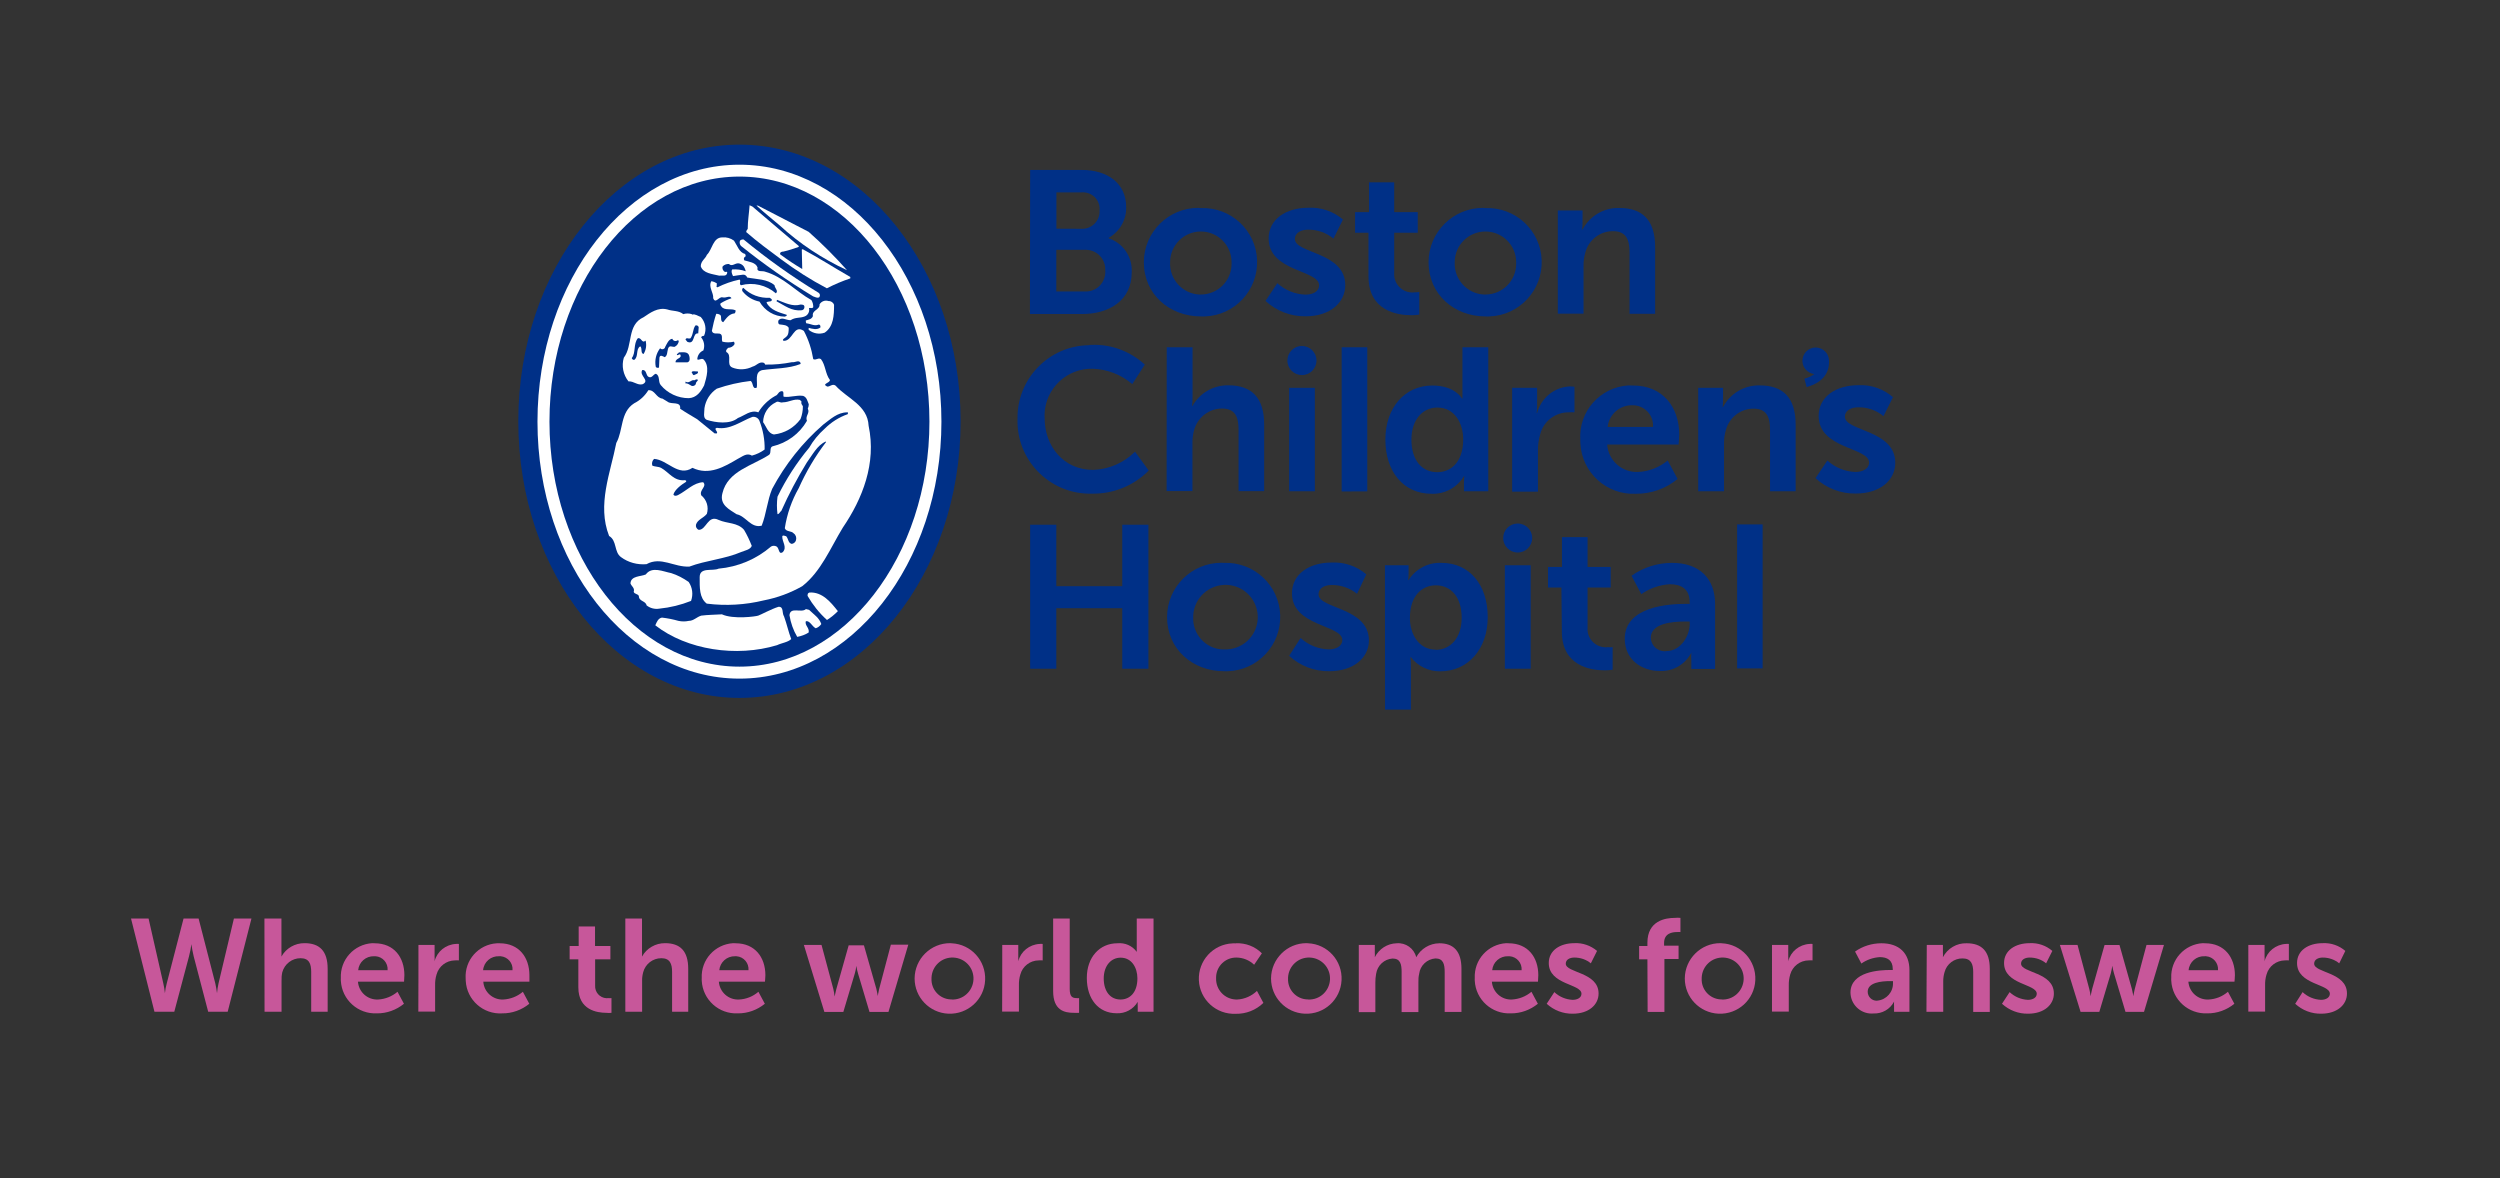 <?xml version="1.0" encoding="utf-8"?>
<!-- Generator: Adobe Illustrator 25.4.1, SVG Export Plug-In . SVG Version: 6.00 Build 0)  -->
<svg version="1.1" id="Layer_1" xmlns="http://www.w3.org/2000/svg" xmlns:xlink="http://www.w3.org/1999/xlink" x="0px" y="0px"
	 viewBox="0 0 229.36 108.1" style="enable-background:new 0 0 229.36 108.1;" xml:space="preserve">
<rect x="0" y="0" width="229.36" height="108.1" fill="#333333" stroke="none"/>
<style type="text/css">
	.st0{fill:#003087;}
	.st1{fill:#FFFFFF;}
	.st2{fill:#C7579A;}
</style>
<g id="WTWCFA">
	<ellipse class="st0" cx="67.84" cy="38.65" rx="20.29" ry="25.38"/>
	<path class="st1" d="M67.84,62.26c-10.22,0-18.53-10.57-18.53-23.57s8.31-23.58,18.53-23.58s18.53,10.57,18.53,23.58
		S78.05,62.26,67.84,62.26z M67.84,16.2c-9.59,0-17.43,10.09-17.43,22.48s7.84,22.48,17.43,22.48s17.43-10.08,17.43-22.48
		S77.45,16.2,67.84,16.2z"/>
	<path class="st1" d="M73.28,22.57v0.08c-0.46,0.17-0.93,0.32-1.41,0.43c-0.12,0-0.3,0.05-0.3,0.17v0.08
		c0.66,0.49,1.33,0.94,2.03,1.35c0-0.56-0.04-1.17-0.04-1.78l0.08-0.04c1.51,0.81,2.86,1.69,4.37,2.55v0.13
		c-0.74,0.25-1.45,0.55-2.15,0.91c-1.48-0.78-2.89-1.68-4.23-2.68c-1.05-0.78-2.17-1.6-3.16-2.47c-0.04-0.12,0.09-0.22,0.13-0.3
		c0-0.74,0.12-1.41,0.17-2.17l0.26,0.12L73.28,22.57z"/>
	<path class="st1" d="M74.19,21.27c1.24,1.1,2.42,2.28,3.52,3.52c-2.26-1.05-4.35-2.43-6.19-4.12c-0.71-0.6-1.41-1.16-2.12-1.81
		h0.13L74.19,21.27z"/>
	<path class="st1" d="M68.22,21.97c2.17,1.79,4.47,3.43,6.88,4.89c0.12,0.08,0.17,0.25,0.08,0.38c-0.01,0.01-0.02,0.02-0.02,0.03
		c-0.17,0.12-0.4-0.04-0.56-0.08c-2.31-1.4-4.52-2.94-6.62-4.63c-0.12-0.13-0.15-0.32-0.09-0.48
		C67.98,21.99,68.09,21.96,68.22,21.97z"/>
	<path class="st1" d="M79.69,39.06c-0.09-1.9-1.99-2.51-3.03-3.68c-0.3-0.22-0.52,0.13-0.78,0.08c-0.52-0.26,0.26-0.3,0.26-0.6
		c-0.43-0.56-0.39-1.35-0.82-1.91c-0.26-0.17-0.43,0.13-0.71,0c-0.15-0.91-0.43-1.78-0.86-2.59c-0.96-0.65-1,0.96-1.87,0.91
		c0-0.04-0.08-0.04-0.04-0.12c0.04-0.08,0.22-0.17,0.3-0.26c0.22-0.17,0.22-0.56,0.22-0.82c-0.17-0.26-0.48-0.26-0.78-0.3
		c-0.17,0-0.21-0.17-0.17-0.35c0.26-0.4,0.71-0.04,1.12-0.04c0.44-0.3,0.86-0.17,1.3-0.35c0.31-0.12,0.47-0.46,0.39-0.77
		c0.12-0.04,0.3,0.08,0.39-0.08c0.01-0.22-0.05-0.46-0.17-0.65c-1.41-0.78-2.56-2.12-4.23-2.6c-0.26-0.12-0.82,0.09-0.71-0.39
		c-0.17-0.47-0.78-0.52-1.21-0.65c-0.07-0.1-0.06-0.24,0.04-0.32c0.02-0.01,0.03-0.02,0.05-0.02c0.05-0.08,0.03-0.19-0.04-0.26
		c-0.52-0.12-0.71-0.78-1-1.21c-0.31-0.23-0.7-0.34-1.08-0.3c-0.86,0-0.91,1.13-1.41,1.6c-0.12,0.35-0.56,0.56-0.56,1.05
		c0.21,0.65,1.08,0.71,1.69,0.86c0.26-0.04,0.61,0.09,0.71-0.17c0.1-0.26-0.09-0.17-0.17-0.17c-0.19-0.09-0.29-0.32-0.22-0.51
		c0.15-0.16,0.36-0.23,0.57-0.22c0.34,0.3,0.6-0.17,0.99-0.04c0.39,0.13,0.48,0.43,0.56,0.71c-0.4-0.15-0.83-0.2-1.25-0.17
		c-0.12,0.21,0,0.43,0.08,0.61c0.26-0.05,0.61-0.09,0.91-0.13c0.17-0.02,0.33,0.09,0.39,0.26c0.86,0.17,1.86,0.13,2.51,0.71
		c0,0.26,0.39,0.52,0.12,0.74c-0.88-0.76-2.08-1.04-3.2-0.74c-0.22-0.12,0.04-0.39-0.13-0.52c-0.71,0.15-1.39,0.39-2.03,0.71
		l-0.09-0.04c0.05-0.13,0-0.22,0.05-0.3c-0.15-0.12-0.33-0.19-0.52-0.22c-0.3,0.52,0.22,1.05,0.17,1.56
		c0.22,0.56,0.52-0.17,0.86-0.08c0.35,0.09,0.65-0.22,0.82,0.08c-0.35,0.12-0.68,0.27-1,0.47c-0.08,0.13,0.04,0.22,0.08,0.3
		c0.3,0.4,0.91,0.13,1.3,0.35c0,0.1-0.02,0.19-0.09,0.27c-0.51,0.04-0.78,0.47-1.05,0.81c-0.26-0.08-0.17-0.39-0.21-0.56
		c-0.04-0.17-0.3-0.21-0.43-0.21c-0.17,0.51-0.3,1.03-0.4,1.56c0.08,0.35,0.48,0.21,0.71,0.26c0.35,0.09,0.13,0.52,0.26,0.74
		c0.34,0.08,0.7,0.08,1.04,0c0.07,0.07,0.09,0.17,0.05,0.26c-0.12,0.18-0.34,0.3-0.56,0.3c-0.08,0.08-0.26,0.22-0.17,0.39
		c0.56,0.3-0.04,1.13,0.52,1.41c0.61,0.26,1.31,0.22,1.9-0.08c0.35-0.08,0.56-0.47,1-0.35c0.05,0.08,0.13,0.04,0.13,0.17
		c0.83,0.02,1.65-0.06,2.47-0.22c0.3,0.04,0.61-0.22,0.77,0.04c0,0.04,0.05,0.08,0,0.13c-1.08,0.43-2.38,0.39-3.52,0.56
		c-0.71,0.21-0.39,1-0.48,1.6c-0.43,0.21-0.3-0.44-0.56-0.61c-1.05,0.12-2.1,0.36-3.11,0.71c-0.61,0.41-1.02,1.05-1.13,1.78
		c0,0.39-0.17,0.91,0.21,1.08c0.82,0.26,2.12,0.44,2.86-0.17c0.61-0.22,1.17-0.78,1.87-0.52c0.38-0.63,0.92-1.15,1.56-1.51
		c0.26-0.08,0.26-0.39,0.56-0.43c0.3-0.04,0.12,0.39,0.21,0.51c0.61,0.08,1.17-0.17,1.78-0.08c0.35,0.13,0.39,0.47,0.52,0.77
		c0,0.13-0.03,0.27-0.09,0.4c0.22,0.43-0.26,0.65-0.08,1.12c-0.68,1.19-1.83,2.03-3.16,2.34c-0.3,0.12-0.08,0.56-0.3,0.77
		c-1.51,1-3.8,1.47-4.29,3.52c-0.3,1.09,0.66,1.51,1.3,1.94c0.86,0.17,1.3,1.3,2.3,1.05c0.43-1.09,0.51-2.3,0.96-3.38
		c1.19-2.23,2.77-4.23,4.68-5.89c0.65-0.48,1.3-1.13,2.21-1.13c0.13,0,0.04,0.12,0.04,0.17c-0.8,0.28-1.52,0.74-2.12,1.34
		c-0.56,0.5-1.04,1.08-1.41,1.73c-1.15,1.38-2.13,2.89-2.91,4.5c-0.07,0.53-0.07,1.07,0,1.6c0.17,0,0.21-0.21,0.35-0.3
		c0.68-1.52,1.46-3,2.33-4.42c0.52-0.71,0.96-1.6,1.74-1.94l0.04,0.04c-1,1.31-1.84,2.73-2.51,4.23c-0.65,1.14-1.08,2.38-1.28,3.68
		c0.12,0.35,0.61,0.22,0.82,0.48c0.19,0.13,0.27,0.38,0.21,0.61c-0.04,0.18-0.2,0.32-0.39,0.35c-0.35-0.08-0.3-0.48-0.52-0.71
		c-0.12,0-0.26-0.13-0.35,0c-0.04,0.51,0.48,1,0.04,1.47c-0.39,0.26-0.3-0.35-0.56-0.52c-0.16-0.09-0.36-0.09-0.51,0
		c-1.35,1.16-3.03,1.87-4.81,2.03c-0.56,0.26-1.74-0.17-1.74,0.78c0,0.96-0.04,1.9,0.65,2.43c1.75,0.22,3.52,0.12,5.24-0.3
		c1.24-0.24,2.43-0.68,3.52-1.3c1.73-1.35,2.59-3.52,3.72-5.37C79.12,45.77,80.42,42.52,79.69,39.06z M71.29,27.51
		c0.71,0.26,1.41,0.65,2.16,0.43c0.22,0,0.35,0.04,0.35,0.22c0.01,0.14-0.08,0.27-0.22,0.3c-0.96,0.12-1.6-0.44-2.34-0.82
		L71.29,27.51z M69.68,27.67c-0.62-0.12-1.18-0.46-1.57-0.96c-0.04-0.08-0.04-0.26,0.09-0.3c0.64,0.64,1.52,0.96,2.42,0.91
		c0.09,0.08,0.26,0.13,0.17,0.26s-0.35,0.04-0.47,0.17c0.35,0.71,1.16,0.91,1.85,1.13c0.05,0.12-0.08,0.12-0.17,0.17
		C71.04,29.04,70.16,28.51,69.68,27.67z"/>
	<path class="st1" d="M76.52,27.97c0,0.96-0.04,1.99-0.86,2.55c-0.5,0.18-1.05,0.08-1.47-0.26v-0.18c0.3,0.08,0.77,0.22,1.08-0.04
		c0-0.13,0-0.26-0.17-0.26c-0.39,0.17-0.71-0.08-1.13-0.12c-0.04-0.08-0.05-0.17-0.04-0.26c0.22-0.08,0.52-0.08,0.65-0.4
		c-0.12-0.56,0.65-0.56,0.61-1.08c0.17-0.28,0.51-0.41,0.82-0.3C76.24,27.61,76.45,27.75,76.52,27.97z"/>
	<path class="st1" d="M64.53,32.96c-0.21-0.12-0.43,0.13-0.56,0c0.02-0.36,0.23-0.67,0.56-0.81c0.15-0.42,0.07-0.87-0.21-1.21
		c0.06-0.09,0.16-0.14,0.27-0.13c0.26-0.58,0.13-1.26-0.3-1.73c-0.26-0.09-0.52-0.3-0.78-0.22c-0.02,0-0.04-0.02-0.04-0.04
		c-0.26-0.08-0.53-0.08-0.78,0c-0.43-0.35-1-0.26-1.47-0.43c-0.86-0.22-1.56,0.3-2.17,0.71c-1.56,0.71-0.96,2.59-1.82,3.72
		c-0.22,0.75-0.06,1.56,0.43,2.17c0.48-0.04,0.82,0.39,1.3,0.26c0.71-0.35-0.35-0.78-0.04-1.3c0.44-0.05,0.3,0.51,0.61,0.64
		c0.3,0.12,0.4-0.26,0.65-0.3c0.4,0.21,0.17,0.71,0.44,1.04c0.63,0.76,1.58,1.2,2.57,1.2c0.71-0.04,1.09-0.56,1.41-1.17
		C64.83,34.6,65.14,33.56,64.53,32.96z M59.04,32.48c-0.3-0.08-0.09-0.52-0.3-0.71c-0.44,0.26-0.13,0.96-0.56,1.25
		c-0.11,0-0.19-0.07-0.22-0.17c0.39-0.47,0.13-1.3,0.56-1.82c0.35-0.08,0.35,0.52,0.71,0.22C59.34,31.67,59.27,32.12,59.04,32.48z
		 M63.32,31.07c0.3-0.35,0.22-0.86,0.48-1.21c0.12-0.04,0.25,0.02,0.29,0.13c0.01,0.02,0.01,0.03,0.01,0.04l-0.04,0.56
		c-0.56-0.09-0.26,1.08-1,0.77l-0.17-0.21c0.09-0.24,0.29-0.02,0.43-0.12V31.07z M61.28,32.03c-0.08,0.26-0.04,0.61-0.3,0.74
		c-0.17-0.09-0.43-0.26-0.48,0.04l-0.04,0.91c-0.08,0.04-0.26,0.04-0.3-0.08c-0.11-0.6,0.03-1.2,0.4-1.69
		c0.1,0.12,0.27,0.12,0.39,0.02c0.04-0.04,0.07-0.09,0.08-0.15c0.13-0.22,0.3-0.71,0.65-0.74c0.05,0.16,0.22,0.24,0.37,0.2
		c0.04-0.02,0.07-0.03,0.11-0.06l0.12,0.04c-0.02,0.24-0.17,0.46-0.39,0.56c-0.26,0.02-0.48-0.2-0.61,0.19L61.28,32.03L61.28,32.03z
		 M62.37,32.51l-0.26,0.08c-0.05-0.17,0.12-0.12,0.17-0.26c0.35,0,0.86-0.12,0.96,0.35c0.05,0.22,0.08,0.48-0.17,0.56h-1.09
		c-0.04-0.41,0.69-0.33,0.4-0.76L62.37,32.51L62.37,32.51z M63.84,35.23c-0.07,0.14-0.23,0.22-0.39,0.17
		c-0.17-0.08-0.35-0.26-0.56-0.22v-0.17c0.35,0.22,0.52-0.22,0.82-0.12c0.08-0.05,0.22-0.13,0.3-0.05c0.08,0.08-0.17,0.17-0.17,0.37
		L63.84,35.23L63.84,35.23z M63.71,34.41c-0.17,0.04-0.17-0.17-0.26-0.26c0.08-0.17,0.39-0.04,0.56-0.08
		c0.12,0.2-0.17,0.26-0.3,0.32L63.71,34.41L63.71,34.41z"/>
	<path class="st1" d="M61.24,36.85c0.35,0.3,1.25-0.08,1.16,0.65c0.52,0.35,1.05,0.65,1.56,0.96l1.6,1.3h0.21
		c0.13-0.17-0.35-0.43,0-0.51c1.21,0.21,2.22-0.61,3.25-1c0.27-0.05,0.54,0.09,0.65,0.35c0.33,0.84,0.5,1.74,0.48,2.64
		c-0.35,0.26-0.75,0.45-1.17,0.56c-0.48-0.3-0.91,0.12-1.3,0.3c-1.2,0.71-2.63,1.56-4.15,0.82c-1.3,0.86-2.29-0.74-3.52-0.82
		c-0.17,0.15-0.23,0.39-0.17,0.61c0.22,0.12,0.56,0.08,0.82,0.22c0.71,0.39,1.17,1.25,2.21,1.12c0,0.04,0.04,0.04,0.08,0.04v0.11
		c-0.43,0.26-1.04,0.71-1.17,1.17c0.09,0.17,0.3,0.12,0.44,0.04c0.78-0.4,1.41-1.13,2.29-1.17c0.39,0.39-0.39,0.71-0.17,1.21
		c0.5,0.41,0.7,1.07,0.51,1.69c-0.3,0.39-0.86,0.52-1,1c-0.04,0.2,0.07,0.4,0.26,0.47c0.71,0,0.82-1.41,1.82-0.91
		c0.78,0.35,1.74,0.22,2.33,0.91c0.28,0.47,0.51,0.96,0.71,1.47c-0.13,0.35-0.65,0.43-0.96,0.56c-1.51,0.65-3.25,0.77-4.76,1.34
		c-1.41,0.08-2.6-0.96-3.94-0.22c-0.83,0.07-1.67-0.15-2.34-0.65c-0.65-0.47-0.35-1.51-1.09-1.94c-1.12-2.86,0.13-5.81,0.66-8.53
		c0.65-1.17,0.35-2.82,1.64-3.64c0.54-0.27,0.99-0.69,1.3-1.2c0.61-0.05,0.71,0.71,1.3,0.77L61.24,36.85z"/>
	<path class="st1" d="M73.54,36.85c-0.09,0.21,0.08,0.3,0.12,0.43c0,0.4-0.07,0.8-0.22,1.17c-0.58,0.79-1.45,1.3-2.43,1.41
		c-0.56-0.09-0.71-0.74-1-1.13c0.01-0.78,0.47-1.49,1.17-1.82c0.22-0.17,0.39,0.09,0.65,0c0.56,0,1-0.35,1.56-0.22L73.54,36.85z"/>
	<path class="st1" d="M63.18,53.39c0.35,0.51,0.43,1.15,0.22,1.74c-0.93,0.37-1.91,0.61-2.91,0.71c-0.42,0.07-0.84-0.04-1.17-0.3
		c-0.08-0.43-0.71-0.35-0.71-0.86c-0.08-0.21-0.43-0.17-0.47-0.39c0.12-0.35-0.22-0.51-0.3-0.77c0.04-0.71,0.96-0.61,1.41-0.82
		c0.56-0.77,1.59-0.26,2.33-0.12C62.15,52.76,62.68,53.04,63.18,53.39z"/>
	<path class="st1" d="M76.87,56.07c-0.3,0.31-0.64,0.58-1,0.81c-0.71-0.64-1.3-1.38-1.78-2.21c0-0.13,0-0.26,0.17-0.31
		C75.45,54.29,76.22,55.25,76.87,56.07z"/>
	<path class="st1" d="M71.93,56.55c0.26,0.71,0.4,1.41,0.66,2.08c-0.31,0.3-0.86,0.35-1.3,0.56c-3.73,1.13-8.27,0.44-11.17-1.82
		c0.13-0.3,0.26-0.65,0.61-0.71c0.51,0.06,1.02,0.16,1.51,0.3c0.32,0.07,0.64,0.07,0.96,0c0.43,0,0.71-0.35,1.13-0.48
		c0.61-0.08,1.3-0.08,1.9-0.12c1.04,0.48,3.11,0.2,3.33,0.12c0.22-0.07,1.21-0.61,1.86-0.81C71.93,55.64,71.72,56.25,71.93,56.55z"
		/>
	<path class="st1" d="M74.23,55.95c0.48,0.47,0.91,0.71,1.12,1.3c-0.12,0.18-0.3,0.32-0.51,0.39c-0.35-0.17-0.52-0.71-0.91-0.65
		c-0.12,0.39,0.35,0.61,0.26,1.04c-0.32,0.2-0.67,0.33-1.05,0.4c-0.36-0.61-0.6-1.29-0.71-1.99c0.08-0.81,1.09-0.17,1.51-0.56
		L74.23,55.95z"/>
	<path class="st0" d="M94.51,15.59h4.73c2.38,0,4.08,1.23,4.08,3.41c0.03,1.16-0.59,2.25-1.61,2.82v0.04
		c1.33,0.44,2.19,1.71,2.12,3.11c0,2.64-2.12,3.84-4.56,3.84h-4.78L94.51,15.59z M99.24,20.99c0.87,0.03,1.6-0.65,1.64-1.52
		c0-0.06,0-0.12,0-0.18c0.07-0.84-0.56-1.57-1.4-1.64c-0.09-0.01-0.18-0.01-0.27,0h-2.29v3.33L99.24,20.99L99.24,20.99z
		 M99.48,26.74c0.99,0.07,1.84-0.66,1.92-1.65c0.01-0.09,0.01-0.17,0-0.27c0.06-0.99-0.69-1.84-1.69-1.9
		c-0.07-0.01-0.16-0.01-0.23,0h-2.57v3.82H99.48z"/>
	<path class="st0" d="M110.17,19.09c2.75-0.1,5.06,2.04,5.16,4.78c0.1,2.75-2.04,5.06-4.78,5.16c-0.12,0.01-0.25,0.01-0.37,0
		c-2.91,0-5.24-2.05-5.24-4.98c0.01-2.76,2.26-4.99,5.02-4.98C110.02,19.09,110.1,19.09,110.17,19.09z M110.17,27.02
		c1.56,0,2.82-1.26,2.82-2.82c0-0.05,0-0.1,0-0.14c0-1.56-1.26-2.82-2.82-2.82c-1.56,0-2.82,1.26-2.82,2.82
		c-0.07,1.55,1.12,2.88,2.67,2.96c0.06,0,0.11,0,0.17,0H110.17z"/>
	<path class="st0" d="M117.19,25.98c0.71,0.65,1.63,1.02,2.58,1.05c0.71,0,1.25-0.3,1.25-0.86c0-1.41-4.63-1.23-4.63-4.29
		c0-1.77,1.59-2.82,3.64-2.82c1.15-0.06,2.29,0.32,3.18,1.08l-0.87,1.75c-0.66-0.54-1.48-0.83-2.33-0.82
		c-0.61,0-1.21,0.26-1.21,0.86c0,1.34,4.62,1.17,4.62,4.23c0,1.59-1.38,2.86-3.63,2.86c-1.36,0.02-2.68-0.48-3.69-1.41L117.19,25.98
		z"/>
	<path class="st0" d="M125.55,21.35h-1.23v-1.89h1.28v-2.73h2.31v2.73h2.16v1.89h-2.16v3.69c-0.07,0.92,0.63,1.73,1.55,1.79
		c0.11,0.01,0.22,0.01,0.32-0.01c0.14,0,0.29-0.01,0.43-0.03v2.07c-0.23,0.04-0.47,0.06-0.71,0.06c-1.32,0-3.95-0.39-3.95-3.57
		L125.55,21.35z"/>
	<path class="st0" d="M136.28,19.09c2.75-0.1,5.06,2.04,5.16,4.78c0.1,2.75-2.04,5.06-4.78,5.16c-0.12,0.01-0.25,0.01-0.37,0
		c-2.91,0-5.23-2.05-5.23-4.98c0.01-2.76,2.25-4.98,5.01-4.98C136.13,19.09,136.21,19.09,136.28,19.09z M136.28,27.02
		c1.56,0,2.82-1.26,2.82-2.82c0-0.05,0-0.1,0-0.14c0-1.56-1.26-2.82-2.82-2.82s-2.82,1.26-2.82,2.82c-0.07,1.55,1.12,2.88,2.67,2.96
		c0.06,0,0.11,0,0.17,0H136.28z"/>
	<path class="st0" d="M142.92,19.31h2.27v1.1c0,0.22-0.02,0.43-0.04,0.65h0.04c0.66-1.25,1.96-2.02,3.37-1.98
		c2.12,0,3.29,1.1,3.29,3.61v6.1h-2.35v-5.64c0-1.15-0.3-1.94-1.51-1.94c-1.19-0.01-2.23,0.78-2.54,1.94
		c-0.12,0.41-0.18,0.84-0.17,1.27v4.36h-2.36V19.31z"/>
	<path class="st0" d="M100.15,31.64c1.8-0.07,3.55,0.59,4.88,1.81l-1.15,1.79c-1-0.86-2.28-1.36-3.61-1.41
		c-2.38-0.07-4.37,1.8-4.44,4.19c0,0.12,0,0.24,0.01,0.36c0,2.51,1.7,4.73,4.45,4.73c1.45-0.05,2.82-0.65,3.84-1.67l1.26,1.73
		c-1.37,1.39-3.25,2.15-5.2,2.12c-3.67,0.1-6.73-2.79-6.84-6.45c0-0.14,0-0.29,0-0.43c-0.05-3.67,2.88-6.69,6.55-6.74
		C99.99,31.64,100.07,31.64,100.15,31.64z"/>
	<path class="st0" d="M107.04,31.86h2.37v4.57c0,0.27-0.02,0.54-0.04,0.81h0.04c0.66-1.19,1.92-1.91,3.28-1.89
		c2.12,0,3.29,1.1,3.29,3.61v6.1h-2.35v-5.64c0-1.15-0.3-1.94-1.51-1.94c-1.2,0-2.25,0.81-2.57,1.98c-0.11,0.4-0.16,0.81-0.15,1.24
		v4.35h-2.37L107.04,31.86z"/>
	<path class="st0" d="M118.27,35.58h2.36v9.49h-2.36V35.58z"/>
	<path class="st0" d="M131.4,35.37c2.12,0,2.73,1.2,2.73,1.2h0.04c0,0,0-0.24,0-0.54v-4.17h2.37v13.21h-2.23v-0.78
		c0-0.21,0.01-0.41,0.03-0.61h-0.03c-0.62,1.05-1.77,1.67-2.98,1.62c-2.57,0-4.23-2.03-4.23-4.97S128.89,35.37,131.4,35.37z
		 M131.86,43.32c1.23,0,2.38-0.9,2.38-3.01c0-1.47-0.78-2.92-2.37-2.92c-1.3,0-2.38,1.05-2.38,2.94
		C129.49,42.23,130.45,43.32,131.86,43.32z"/>
	<path class="st0" d="M138.74,35.58h2.28v1.64c0,0.22-0.02,0.45-0.04,0.67h0.04c0.37-1.39,1.59-2.38,3.01-2.44
		c0.14,0,0.28,0.02,0.42,0.03v2.35c-0.18-0.01-0.37-0.01-0.56,0c-1.21,0-2.28,0.82-2.58,1.99c-0.15,0.5-0.22,1.02-0.21,1.54v3.75
		h-2.37V35.58z"/>
	<path class="st0" d="M149.83,35.37c2.73,0,4.23,1.99,4.23,4.5c0,0.28-0.06,0.91-0.06,0.91h-6.55c0.1,1.47,1.35,2.58,2.82,2.52
		c1-0.04,1.96-0.42,2.73-1.05l0.91,1.69c-1.07,0.89-2.43,1.37-3.82,1.36c-2.69,0.13-4.97-1.94-5.1-4.63
		c-0.01-0.12-0.01-0.22-0.01-0.34c-0.15-2.59,1.82-4.81,4.41-4.97C149.55,35.37,149.69,35.37,149.83,35.37z M151.65,39.17
		c0.08-1-0.67-1.89-1.68-1.98c-0.07-0.01-0.13-0.01-0.2-0.01c-1.16-0.03-2.15,0.83-2.28,1.99H151.65z"/>
	<path class="st0" d="M155.8,35.58h2.28v1.1c0,0.22-0.02,0.44-0.04,0.66h0.04c0.66-1.25,1.96-2.02,3.37-1.98
		c2.12,0,3.29,1.1,3.29,3.61v6.1h-2.35v-5.64c0-1.15-0.3-1.94-1.51-1.94c-1.2,0-2.23,0.81-2.54,1.96c-0.12,0.41-0.18,0.84-0.17,1.27
		v4.35h-2.37V35.58z"/>
	<path class="st0" d="M167.65,42.25c0.71,0.65,1.63,1.02,2.58,1.05c0.67,0,1.25-0.3,1.25-0.86c0-1.41-4.63-1.23-4.63-4.28
		c0-1.77,1.59-2.82,3.64-2.82c1.16-0.06,2.3,0.33,3.18,1.1l-0.87,1.74c-0.66-0.54-1.48-0.83-2.33-0.81c-0.61,0-1.21,0.26-1.21,0.86
		c0,1.35,4.62,1.18,4.62,4.23c0,1.59-1.38,2.82-3.63,2.82c-1.36,0.02-2.68-0.48-3.69-1.41L167.65,42.25z"/>
	<path class="st0" d="M94.51,48.14h2.4v5.64h6.05v-5.64h2.4v13.21h-2.4v-5.55h-6.05v5.55h-2.4V48.14z"/>
	<path class="st0" d="M112.29,51.64c2.75-0.1,5.06,2.04,5.16,4.78c0.1,2.75-2.04,5.06-4.78,5.16c-0.12,0.01-0.25,0.01-0.37,0
		c-2.91,0-5.23-2.05-5.23-4.97c0.01-2.76,2.24-4.98,5-4.98C112.14,51.63,112.21,51.64,112.29,51.64z M112.29,59.58
		c1.64,0.07,3.02-1.18,3.1-2.82c0.07-1.64-1.18-3.02-2.82-3.1c-1.64-0.07-3.02,1.18-3.1,2.82c0,0.05,0,0.09,0,0.14
		c-0.07,1.55,1.12,2.88,2.67,2.96c0.06,0,0.11,0,0.17,0H112.29z"/>
	<path class="st0" d="M119.32,58.53c0.71,0.65,1.63,1.02,2.58,1.05c0.67,0,1.25-0.3,1.25-0.86c0-1.41-4.62-1.23-4.62-4.29
		c0-1.76,1.58-2.82,3.63-2.82c1.16-0.06,2.3,0.32,3.19,1.08l-0.85,1.79c-0.66-0.54-1.49-0.82-2.33-0.81c-0.61,0-1.2,0.26-1.2,0.86
		c0,1.34,4.62,1.17,4.62,4.23c0,1.58-1.41,2.82-3.63,2.82c-1.36,0.02-2.68-0.48-3.69-1.41L119.32,58.53z"/>
	<path class="st0" d="M127.06,51.86h2.17v0.71c0,0.22-0.02,0.43-0.04,0.65h0.04c0.65-1.04,1.81-1.64,3.03-1.58
		c2.57,0,4.23,2.03,4.23,4.98c0,2.95-1.84,4.97-4.34,4.97c-1.06,0.02-2.07-0.46-2.71-1.3h-0.04c0.03,0.27,0.04,0.55,0.04,0.82v3.99
		h-2.37L127.06,51.86z M131.72,59.62c1.3,0,2.38-1.05,2.38-2.94s-0.97-2.98-2.37-2.98c-1.23,0-2.38,0.9-2.38,3
		c0,1.45,0.79,2.9,2.37,2.9V59.62z"/>
	<path class="st0" d="M138.06,51.86h2.37v9.49h-2.37V51.86z"/>
	<path class="st0" d="M143.25,53.9h-1.23v-1.89h1.28v-2.73h2.35v2.73h2.12v1.89h-2.12v3.69c-0.07,0.92,0.63,1.73,1.55,1.79
		c0.11,0.01,0.22,0.01,0.32-0.01c0.14,0.02,0.29,0.02,0.43,0v2.07c-0.23,0.04-0.47,0.06-0.71,0.06c-1.32,0-3.95-0.39-3.95-3.57
		L143.25,53.9z"/>
	<path class="st0" d="M154.7,55.4h0.32v-0.13c0-1.25-0.78-1.67-1.83-1.67c-0.94,0.06-1.84,0.37-2.61,0.91l-0.9-1.69
		c1.09-0.77,2.39-1.18,3.72-1.18c2.49,0,3.95,1.41,3.95,3.79v5.94h-2.18v-0.78c-0.02-0.23-0.02-0.47,0-0.71l0,0
		c-0.56,1.08-1.68,1.73-2.89,1.68c-1.69,0-3.22-1.06-3.22-2.96C149.07,55.61,153.16,55.4,154.7,55.4z M152.9,59.73
		c1.25,0,2.12-1.34,2.12-2.49v-0.22h-0.41c-1.2,0-3.16,0.17-3.16,1.49c0.02,0.7,0.6,1.25,1.3,1.24
		C152.79,59.75,152.85,59.74,152.9,59.73z"/>
	<path class="st0" d="M123.09,45.09V31.86h2.35v13.22L123.09,45.09L123.09,45.09z"/>
	<path class="st0" d="M159.37,61.32V48.11h2.34v13.21C161.71,61.32,159.37,61.32,159.37,61.32z"/>
	<path class="st0" d="M167.8,33.07c-0.02-0.67-0.57-1.2-1.25-1.19c-0.67,0.02-1.2,0.57-1.19,1.25c0.02,0.61,0.48,1.11,1.09,1.19
		c-0.27,0.2-0.59,0.34-0.91,0.42l0.21,0.77c1.91-0.53,2.08-1.79,2.05-2.38C167.8,33.09,167.8,33.08,167.8,33.07z"/>
	<path class="st0" d="M140.57,49.36c0,0.73-0.59,1.33-1.33,1.33c-0.73,0-1.33-0.59-1.33-1.33s0.59-1.33,1.33-1.33
		S140.57,48.63,140.57,49.36L140.57,49.36z"/>
	<path class="st0" d="M120.78,33.07c0,0.74-0.59,1.34-1.33,1.34s-1.34-0.59-1.34-1.33s0.59-1.34,1.33-1.34h0.01
		C120.18,31.75,120.78,32.34,120.78,33.07z"/>
	<path class="st2" d="M19.75,90.21c0.07,0.3,0.12,0.61,0.16,0.91l0,0c0.03-0.31,0.07-0.61,0.14-0.91l1.41-5.94h1.61l-2.18,8.55
		h-1.79l-1.33-5.08c-0.09-0.37-0.16-0.75-0.21-1.12l0,0c-0.05,0.37-0.12,0.76-0.22,1.12l-1.35,5.08h-1.82l-2.15-8.55h1.61l1.35,5.94
		c0.07,0.3,0.12,0.61,0.15,0.91l0,0c0.03-0.31,0.09-0.61,0.17-0.91l1.54-5.94h1.38L19.75,90.21z"/>
	<path class="st2" d="M24.26,84.27h1.56v2.97c0.01,0.17,0.01,0.35,0,0.52l0,0c0.42-0.76,1.24-1.24,2.12-1.23
		c1.37,0,2.12,0.71,2.12,2.35v3.94h-1.51v-3.65c0-0.75-0.19-1.26-0.98-1.26c-0.78,0-1.46,0.53-1.67,1.28
		c-0.06,0.27-0.08,0.54-0.07,0.81v2.82h-1.56L24.26,84.27L24.26,84.27z"/>
	<path class="st2" d="M34.37,86.54c1.79,0,2.73,1.3,2.73,2.93c0,0.18-0.03,0.59-0.03,0.59h-4.23c0.07,0.96,0.89,1.69,1.85,1.64
		c0.66-0.04,1.27-0.28,1.78-0.71l0.59,1.1c-0.7,0.57-1.58,0.89-2.48,0.88c-1.74,0.08-3.22-1.25-3.31-3c0-0.07-0.01-0.15,0-0.23
		c-0.08-1.69,1.21-3.11,2.89-3.21C34.23,86.54,34.31,86.54,34.37,86.54z M35.56,89.01c0.05-0.66-0.45-1.24-1.11-1.28
		c-0.04,0-0.07,0-0.12,0c-0.76-0.03-1.4,0.53-1.47,1.28H35.56z"/>
	<path class="st2" d="M38.39,86.69h1.48v1.06c0.01,0.15,0.01,0.29,0,0.44l0,0c0.23-0.91,1.03-1.54,1.96-1.59
		c0.09-0.01,0.18-0.01,0.27,0v1.51c-0.12-0.01-0.24-0.01-0.36,0c-0.79,0.01-1.48,0.53-1.69,1.3c-0.1,0.32-0.14,0.66-0.13,1v2.4
		h-1.54C38.39,92.82,38.39,86.69,38.39,86.69z"/>
	<path class="st2" d="M45.84,86.54c1.78,0,2.73,1.3,2.73,2.93c0,0.18,0,0.59,0,0.59h-4.23c0.06,0.96,0.89,1.69,1.84,1.64
		c0.66-0.04,1.28-0.28,1.79-0.71l0.59,1.1c-0.7,0.57-1.58,0.89-2.48,0.88c-1.74,0.11-3.25-1.22-3.35-2.97
		c-0.01-0.07-0.01-0.16-0.01-0.23c-0.1-1.69,1.18-3.13,2.87-3.23C45.68,86.54,45.76,86.54,45.84,86.54z M47.02,89.01
		c0.06-0.65-0.43-1.22-1.08-1.28c-0.05,0-0.09-0.01-0.14,0c-0.76-0.04-1.41,0.52-1.48,1.28H47.02z"/>
	<path class="st2" d="M53.06,88.01h-0.8v-1.22h0.83V85h1.5v1.79h1.41v1.22H54.6v2.4c-0.04,0.61,0.42,1.13,1.03,1.17
		c0.07,0,0.12,0,0.19-0.01c0.09,0.01,0.19,0.01,0.28,0v1.35c-0.16,0.02-0.32,0.02-0.47,0c-0.86,0-2.57-0.26-2.57-2.33V88.01z"/>
	<path class="st2" d="M57.36,84.27h1.54v2.97c0.01,0.17,0.01,0.35,0,0.52l0,0c0.42-0.76,1.24-1.24,2.12-1.23
		c1.37,0,2.12,0.71,2.12,2.35v3.94h-1.48v-3.65c0-0.75-0.2-1.26-0.99-1.26c-0.78,0-1.46,0.53-1.66,1.28
		c-0.07,0.26-0.11,0.53-0.1,0.81v2.82h-1.54V84.27z"/>
	<path class="st2" d="M67.49,86.54c1.78,0,2.73,1.3,2.73,2.93c0,0.18-0.04,0.59-0.04,0.59h-4.23c0.07,0.96,0.89,1.69,1.85,1.64
		c0.66-0.03,1.28-0.28,1.78-0.71l0.59,1.1c-0.7,0.57-1.58,0.89-2.48,0.88c-1.74,0.08-3.22-1.25-3.31-3c0-0.07-0.01-0.15,0-0.23
		c-0.08-1.69,1.21-3.11,2.89-3.21C67.34,86.54,67.41,86.54,67.49,86.54z M68.67,89.01c0.05-0.66-0.44-1.23-1.1-1.28
		c-0.04,0-0.09-0.01-0.13,0c-0.75-0.02-1.38,0.54-1.45,1.28H68.67z"/>
	<path class="st2" d="M73.75,86.69h1.62l1.08,4.03c0.06,0.23,0.09,0.47,0.12,0.71l0,0c0,0,0.07-0.33,0.15-0.66l1.14-4.04h1.4
		l1.14,3.99c0.08,0.32,0.13,0.66,0.13,0.66l0,0c0,0,0.05-0.33,0.13-0.66l1.07-4.05h1.6l-1.82,6.17h-1.74l-1.05-3.52
		c-0.07-0.23-0.12-0.47-0.16-0.71l0,0c-0.02,0.24-0.07,0.47-0.14,0.71l-1.05,3.52h-1.74L73.75,86.69z"/>
	<path class="st2" d="M87.3,86.54c1.79,0.08,3.16,1.59,3.08,3.38S88.78,93.08,87,93c-1.73-0.08-3.09-1.5-3.09-3.23
		c0.01-1.8,1.48-3.25,3.27-3.24C87.23,86.54,87.26,86.54,87.3,86.54z M87.3,91.7c1.06,0.05,1.96-0.77,2.01-1.84
		c0.05-1.06-0.77-1.96-1.84-2.01s-1.96,0.77-2.01,1.84c0,0.02,0,0.06,0,0.08c-0.05,1.01,0.73,1.87,1.74,1.92c0.04,0,0.07,0,0.12,0
		L87.3,91.7L87.3,91.7z"/>
	<path class="st2" d="M91.95,86.69h1.47v1.06c0,0.23,0,0.44,0,0.44l0,0c0.23-0.91,1.03-1.54,1.96-1.59c0.09-0.01,0.19-0.01,0.28,0
		v1.51c-0.12-0.01-0.24-0.01-0.37,0c-0.79,0.01-1.48,0.54-1.68,1.3c-0.1,0.32-0.14,0.66-0.13,1v2.4h-1.54
		C91.95,92.82,91.95,86.69,91.95,86.69z"/>
	<path class="st2" d="M96.62,84.27h1.52v6.45c0,0.71,0.23,0.85,0.63,0.85c0.07,0.01,0.16,0.01,0.23,0v1.35
		c-0.17,0.01-0.32,0.01-0.49,0c-0.85,0-1.89-0.22-1.89-1.99C96.62,90.92,96.62,84.27,96.62,84.27z"/>
	<path class="st2" d="M102.51,86.54c0.69-0.07,1.37,0.22,1.78,0.79l0,0c0,0,0-0.16,0-0.35v-2.71h1.54v8.55h-1.45v-0.51
		c-0.01-0.13-0.01-0.27,0-0.4l0,0c-0.4,0.69-1.15,1.09-1.94,1.05c-1.67,0-2.73-1.32-2.73-3.23C99.7,87.83,100.88,86.54,102.51,86.54
		z M102.8,91.7c0.8,0,1.55-0.58,1.55-1.94c0-0.96-0.51-1.9-1.54-1.9c-0.85,0-1.55,0.71-1.55,1.92
		C101.27,90.99,101.89,91.7,102.8,91.7z"/>
	<path class="st2" d="M113.39,86.54c0.89-0.04,1.75,0.29,2.38,0.92l-0.71,1.05c-0.44-0.42-1.01-0.65-1.61-0.66
		c-1.01-0.02-1.85,0.77-1.88,1.79c0,0.04,0,0.08,0,0.12c-0.03,1.04,0.79,1.91,1.83,1.94c0.03,0,0.07,0,0.1,0
		c0.68-0.03,1.33-0.32,1.82-0.79l0.59,1.1c-0.68,0.66-1.59,1.02-2.54,1c-1.79,0.08-3.3-1.3-3.38-3.08c-0.08-1.79,1.3-3.3,3.08-3.38
		c0.1-0.01,0.2-0.01,0.3,0L113.39,86.54z"/>
	<path class="st2" d="M120.01,86.54c1.79,0.08,3.16,1.6,3.07,3.39c-0.09,1.79-1.6,3.16-3.39,3.07c-1.72-0.08-3.08-1.5-3.08-3.23
		c0.01-1.79,1.47-3.25,3.26-3.24C119.92,86.54,119.96,86.54,120.01,86.54z M120.01,91.7c1.06,0.05,1.96-0.77,2.01-1.84
		c0.05-1.06-0.77-1.96-1.84-2.01c-1.06-0.05-1.96,0.77-2.01,1.84c0,0.02,0,0.06,0,0.08c-0.05,1.01,0.74,1.88,1.75,1.92
		c0.03,0,0.07,0,0.1,0L120.01,91.7L120.01,91.7z"/>
	<path class="st2" d="M124.65,86.69h1.48v0.71c0.01,0.14,0.01,0.28,0,0.42l0,0c0.38-0.76,1.15-1.26,2.01-1.28
		c0.83-0.07,1.59,0.47,1.79,1.28l0,0c0.42-0.78,1.23-1.27,2.12-1.28c1.29,0,2.03,0.71,2.03,2.35v3.95h-1.54v-3.67
		c0-0.71-0.13-1.24-0.85-1.24c-0.77,0.06-1.4,0.65-1.49,1.41c-0.06,0.26-0.08,0.53-0.07,0.8v2.71h-1.54v-3.67
		c0-0.71-0.11-1.24-0.83-1.24c-0.77,0.05-1.4,0.64-1.51,1.41c-0.05,0.26-0.07,0.52-0.07,0.79v2.72h-1.52v-6.16H124.65z"/>
	<path class="st2" d="M138.4,86.54c1.79,0,2.73,1.3,2.73,2.93c0,0.18-0.03,0.59-0.03,0.59h-4.23c0.07,0.96,0.89,1.69,1.84,1.64
		c0.66-0.04,1.28-0.28,1.79-0.71l0.59,1.1c-0.7,0.57-1.58,0.89-2.48,0.88c-1.74,0.08-3.22-1.25-3.31-3c0-0.07-0.01-0.15,0-0.23
		c-0.08-1.69,1.21-3.11,2.89-3.21C138.26,86.54,138.34,86.54,138.4,86.54z M139.6,89.01c0.05-0.66-0.45-1.24-1.11-1.28
		c-0.04,0-0.07,0-0.12,0c-0.76-0.03-1.4,0.53-1.47,1.28H139.6z"/>
	<path class="st2" d="M142.6,91.02c0.46,0.43,1.05,0.68,1.68,0.71c0.44,0,0.81-0.2,0.81-0.56c0-0.92-3-0.81-3-2.82
		c0-1.15,1.03-1.82,2.35-1.82c0.76-0.04,1.5,0.22,2.08,0.71l-0.57,1.14c-0.42-0.35-0.96-0.53-1.51-0.53c-0.4,0-0.79,0.17-0.79,0.56
		c0,0.86,3.01,0.76,3.01,2.74c0,1.03-0.9,1.85-2.36,1.85c-0.89,0.02-1.74-0.31-2.4-0.91L142.6,91.02z"/>
	<path class="st2" d="M151.14,88.01h-0.76v-1.22h0.76v-0.3c0-2.03,1.66-2.28,2.52-2.28c0.17-0.02,0.34-0.02,0.51,0v1.3
		c-0.1-0.01-0.21-0.01-0.31,0c-0.44,0-1.19,0.11-1.19,1v0.25h1.33v1.22h-1.3v4.86h-1.54L151.14,88.01z"/>
	<path class="st2" d="M157.96,86.54c1.79,0.08,3.16,1.59,3.08,3.38c-0.08,1.79-1.59,3.16-3.38,3.08c-1.73-0.08-3.09-1.5-3.09-3.23
		c0.01-1.8,1.48-3.25,3.27-3.24C157.89,86.54,157.92,86.54,157.96,86.54z M157.96,91.7c1.06,0.05,1.96-0.77,2.01-1.84
		c0.05-1.06-0.77-1.96-1.84-2.01s-1.96,0.77-2.01,1.84c0,0.02,0,0.06,0,0.08c-0.05,1.01,0.73,1.87,1.74,1.92c0.04,0,0.07,0,0.12,0
		L157.96,91.7L157.96,91.7z"/>
	<path class="st2" d="M162.58,86.69h1.48v1.06c0.01,0.15,0.01,0.29,0,0.44l0,0c0.23-0.91,1.03-1.54,1.96-1.59
		c0.09-0.01,0.18-0.01,0.27,0v1.51c-0.12-0.01-0.24-0.01-0.36,0c-0.79,0.01-1.48,0.54-1.69,1.3c-0.09,0.32-0.14,0.66-0.13,1v2.4
		h-1.54V86.69z"/>
	<path class="st2" d="M173.44,88.99h0.21V88.9c0-0.81-0.51-1.09-1.19-1.09c-0.61,0.04-1.2,0.24-1.69,0.59l-0.58-1.1
		c0.71-0.5,1.55-0.76,2.42-0.76c1.62,0,2.57,0.9,2.57,2.46v3.83h-1.41v-0.51c-0.01-0.14-0.01-0.29,0-0.43l0,0
		c-0.36,0.7-1.09,1.12-1.88,1.09c-1.06,0.1-2.01-0.69-2.11-1.75c-0.01-0.06-0.01-0.12-0.01-0.17
		C169.78,89.12,172.45,88.99,173.44,88.99z M172.26,91.8c0.82-0.09,1.44-0.8,1.41-1.62v-0.17h-0.26c-0.79,0-2.06,0.12-2.06,0.97
		c0,0.46,0.37,0.83,0.82,0.83C172.21,91.81,172.23,91.81,172.26,91.8z"/>
	<path class="st2" d="M176.77,86.69h1.48v0.71c0.01,0.14,0.01,0.28,0,0.42l0,0c0.42-0.81,1.27-1.31,2.18-1.28
		c1.37,0,2.12,0.71,2.12,2.35v3.95h-1.52v-3.65c0-0.75-0.2-1.26-0.98-1.26c-0.77-0.01-1.45,0.51-1.65,1.26
		c-0.08,0.27-0.12,0.55-0.12,0.82v2.82h-1.54L176.77,86.69z"/>
	<path class="st2" d="M184.37,91.02c0.46,0.43,1.05,0.68,1.68,0.71c0.44,0,0.81-0.2,0.81-0.56c0-0.92-3-0.81-3-2.82
		c0-1.15,1.03-1.82,2.36-1.82c0.76-0.04,1.5,0.22,2.07,0.71l-0.57,1.14c-0.42-0.35-0.96-0.53-1.51-0.53c-0.4,0-0.79,0.17-0.79,0.56
		c0,0.86,3.01,0.76,3.01,2.74c0,1.03-0.9,1.85-2.36,1.85c-0.89,0.02-1.74-0.31-2.4-0.91L184.37,91.02z"/>
	<path class="st2" d="M188.98,86.69h1.62l1.08,4.05c0.06,0.22,0.09,0.43,0.12,0.66l0,0c0,0,0.06-0.33,0.14-0.66l1.14-4.04h1.37
		l1.14,4.04c0.08,0.32,0.13,0.66,0.13,0.66l0,0c0,0,0.05-0.33,0.13-0.66l1.08-4.05h1.6l-1.83,6.14H195l-1.05-3.52
		c-0.07-0.23-0.12-0.47-0.16-0.71l0,0c-0.03,0.24-0.08,0.47-0.14,0.71l-1.05,3.52h-1.72L188.98,86.69z"/>
	<path class="st2" d="M202.31,86.54c1.78,0,2.73,1.3,2.73,2.93c0,0.18-0.04,0.59-0.04,0.59h-4.23c0.07,0.96,0.89,1.69,1.85,1.64
		c0.66-0.03,1.28-0.28,1.78-0.71l0.59,1.1c-0.7,0.57-1.58,0.89-2.48,0.88c-1.74,0.08-3.22-1.25-3.31-3c0-0.07-0.01-0.15,0-0.23
		c-0.08-1.69,1.21-3.11,2.89-3.21C202.16,86.54,202.24,86.54,202.31,86.54z M203.49,89.01c0.05-0.66-0.44-1.23-1.1-1.28
		c-0.04,0-0.08-0.01-0.12,0c-0.76-0.04-1.41,0.52-1.48,1.28H203.49z"/>
	<path class="st2" d="M206.28,86.69h1.48v1.06c0.01,0.15,0.01,0.29,0,0.44l0,0c0.23-0.91,1.03-1.54,1.96-1.59
		c0.09-0.01,0.18-0.01,0.27,0v1.51c-0.12-0.01-0.24-0.01-0.36,0c-0.79,0.01-1.48,0.53-1.69,1.3c-0.1,0.32-0.14,0.66-0.13,1v2.4
		h-1.54V86.69z"/>
	<path class="st2" d="M211.25,91.02c0.46,0.43,1.05,0.68,1.69,0.71c0.44,0,0.81-0.2,0.81-0.56c0-0.92-3.01-0.81-3.01-2.82
		c0-1.15,1.03-1.82,2.36-1.82c0.76-0.04,1.5,0.22,2.07,0.71l-0.56,1.14c-0.43-0.35-0.96-0.53-1.51-0.53c-0.4,0-0.79,0.17-0.79,0.56
		c0,0.86,3.01,0.76,3.01,2.74c0,1.03-0.9,1.85-2.36,1.85c-0.88,0.02-1.74-0.31-2.39-0.91L211.25,91.02z"/>
</g>
</svg>
